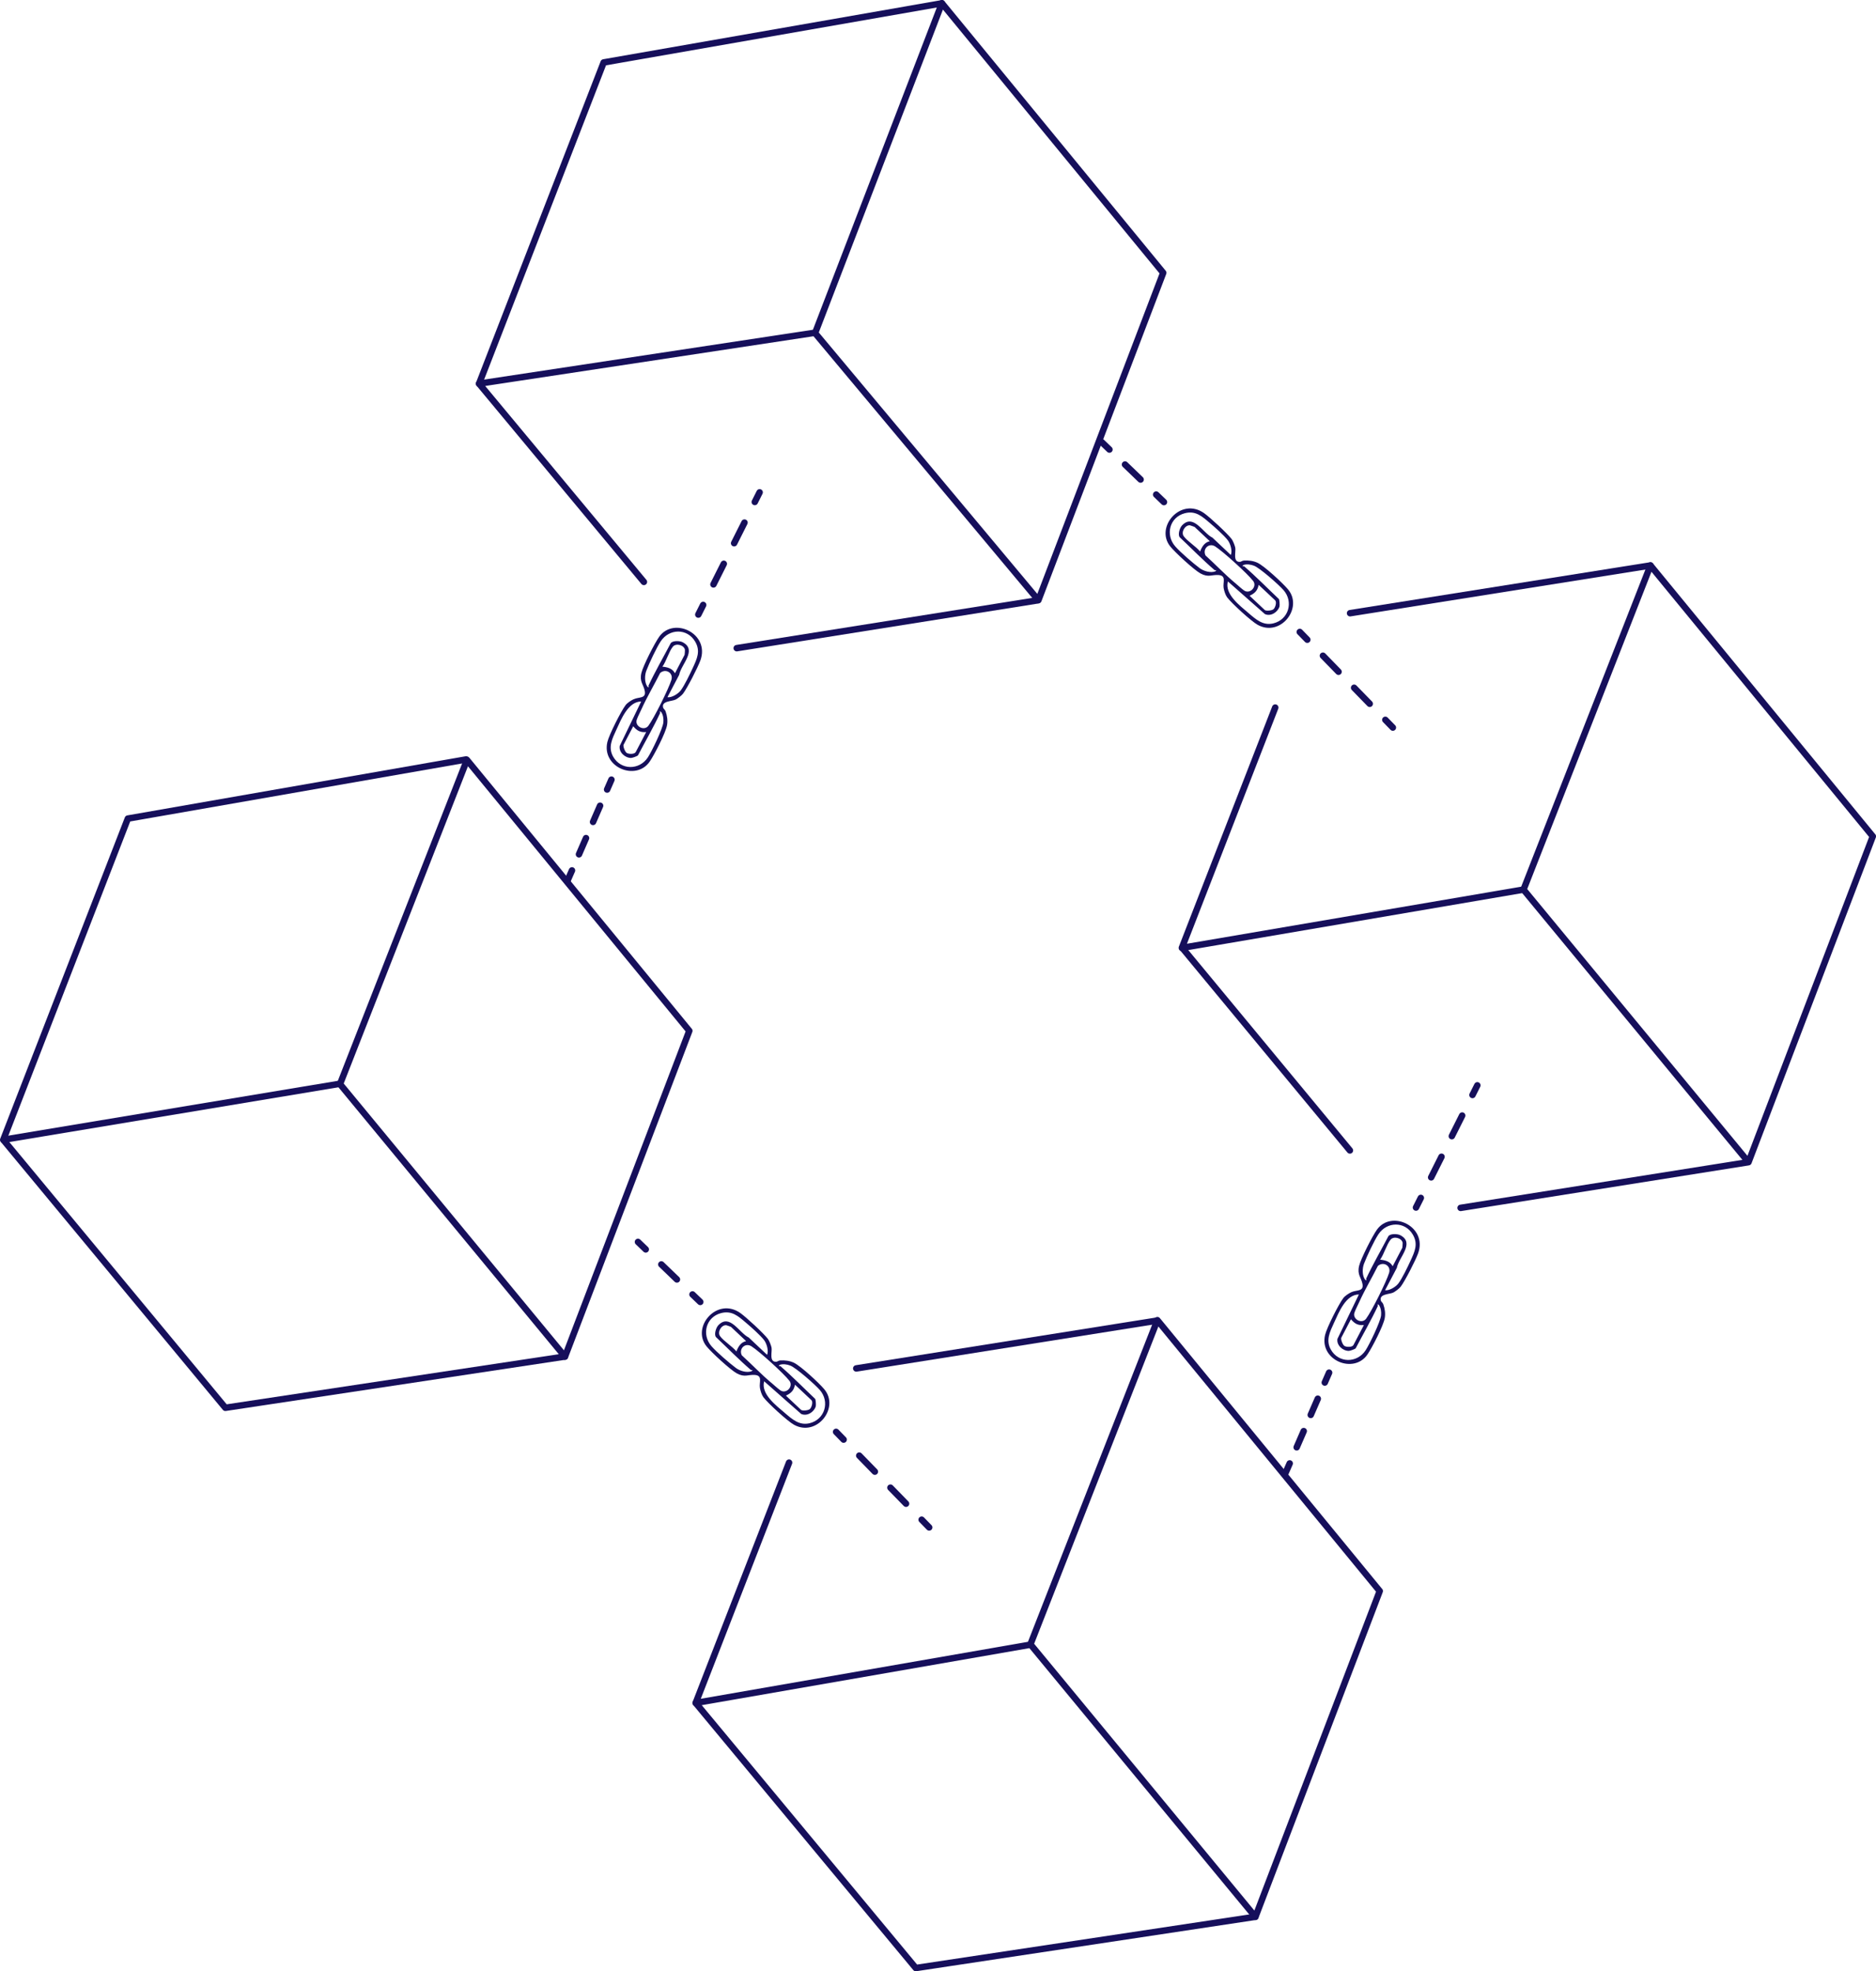 <?xml version="1.0" encoding="UTF-8"?>
<svg id="Layer_2" data-name="Layer 2" xmlns="http://www.w3.org/2000/svg" viewBox="0 0 434.61 456.75">
  <defs>
    <style>
      .cls-1, .cls-2, .cls-3, .cls-4, .cls-5, .cls-6, .cls-7 {
        stroke-linecap: round;
      }

      .cls-1, .cls-2, .cls-3, .cls-4, .cls-5, .cls-6, .cls-7, .cls-8 {
        stroke: #160f5b;
        stroke-width: 1.5px;
      }

      .cls-1, .cls-2, .cls-4, .cls-5, .cls-6 {
        stroke-miterlimit: 10;
      }

      .cls-1, .cls-2, .cls-4, .cls-5, .cls-6, .cls-7, .cls-8 {
        fill: none;
      }

      .cls-2 {
        stroke-dasharray: 5.34 5.34;
      }

      .cls-9, .cls-3 {
        fill: #160f5b;
      }

      .cls-3, .cls-7, .cls-8 {
        stroke-linejoin: round;
      }

      .cls-4 {
        stroke-dasharray: 5.18 5.18;
      }

      .cls-5 {
        stroke-dasharray: 5.01 5.01;
      }

      .cls-6 {
        stroke-dasharray: 4.09 4.09;
      }
    </style>
  </defs>
  <g id="text">
    <g>
      <g>
        <path class="cls-8" d="M433.86,193.78c-17.17-20.92-34.33-41.84-51.5-62.76-9.8,25.04-19.61,50.07-29.41,75.11,17.37,21.05,34.75,42.1,52.12,63.15,9.6-25.17,19.2-50.33,28.8-75.5Z"/>
        <path class="cls-3" d="M382.36,131.02c-23.2,3.69-46.4,7.37-69.59,11.06"/>
        <path class="cls-3" d="M404.71,269.34c-22.11,3.51-44.22,7.02-66.33,10.53"/>
        <g>
          <path class="cls-1" d="M342.25,251.48c-.37.74-.75,1.49-1.12,2.23"/>
          <path class="cls-2" d="M338.74,258.48c-2.79,5.57-5.58,11.13-8.38,16.7"/>
          <path class="cls-1" d="M329.16,277.56c-.37.74-.75,1.49-1.12,2.23"/>
        </g>
        <g>
          <path class="cls-1" d="M322.68,168.58c-.58-.6-1.16-1.19-1.74-1.79"/>
          <path class="cls-4" d="M317.32,163.07c-4.22-4.33-8.43-8.66-12.65-13"/>
          <path class="cls-1" d="M302.86,148.22c-.58-.6-1.16-1.19-1.74-1.79"/>
        </g>
        <g>
          <path class="cls-7" d="M352.95,206.12c-26.38,4.5-52.77,9.01-79.15,13.51,7.21-18.56,14.42-37.12,21.63-55.68"/>
          <path class="cls-7" d="M312.73,266.56c-12.95-15.65-25.89-31.3-38.84-46.94"/>
          <path class="cls-8" d="M319.63,368.65c-17.17-20.92-34.33-41.84-51.5-62.76-9.8,25.04-19.61,50.07-29.41,75.11,17.37,21.05,34.75,42.1,52.12,63.15,9.6-25.17,19.2-50.33,28.8-75.5Z"/>
          <path class="cls-3" d="M267.96,306.01c-23.2,3.69-46.4,7.37-69.59,11.06"/>
          <path class="cls-7" d="M238.3,381.15c-25.71,4.48-51.42,8.96-77.13,13.43,7.21-18.56,14.42-37.12,21.63-55.68"/>
          <path class="cls-7" d="M290.82,444.13c-26.22,3.96-52.44,7.92-78.66,11.87-17-20.47-33.99-40.94-50.99-61.42"/>
          <g>
            <path class="cls-8" d="M269.48,63.21c-9.64,25.29-19.28,50.57-28.92,75.86-17.24-20.63-34.48-41.26-51.73-61.89,9.79-25.48,19.59-50.95,29.38-76.43,17.09,20.82,34.18,41.64,51.27,62.46Z"/>
            <path class="cls-7" d="M188.39,77.16c-25.8,3.91-51.6,7.82-77.41,11.73,12.73,15.31,25.46,30.63,38.19,45.94"/>
            <path class="cls-7" d="M218.21.77c-26.12,4.57-52.24,9.13-78.36,13.7-9.62,24.81-19.24,49.61-28.86,74.42"/>
          </g>
          <path class="cls-3" d="M240.27,139.12c-23.2,3.69-46.4,7.37-69.59,11.06"/>
          <path class="cls-8" d="M159.68,238.84c-17.17-20.92-34.33-41.84-51.5-62.76-9.8,25.04-19.61,50.07-29.41,75.11,17.37,21.05,34.75,42.1,52.12,63.15,9.6-25.17,19.2-50.33,28.8-75.5Z"/>
          <path class="cls-7" d="M130.87,314.32c-26.22,3.96-52.44,7.92-78.66,11.87-17.13-20.67-34.26-41.34-51.38-62.01"/>
          <path class="cls-7" d="M107.98,175.97c-26.12,4.57-52.24,9.13-78.36,13.7-9.62,24.81-19.24,49.61-28.86,74.42"/>
          <g>
            <path class="cls-1" d="M175.98,114.08c-.37.74-.75,1.49-1.12,2.23"/>
            <path class="cls-2" d="M172.47,121.09c-2.79,5.57-5.58,11.13-8.38,16.7"/>
            <path class="cls-1" d="M162.9,140.17c-.37.74-.75,1.49-1.12,2.23"/>
          </g>
          <g>
            <path class="cls-1" d="M215.26,353.91c-.58-.6-1.16-1.19-1.74-1.79"/>
            <path class="cls-4" d="M209.9,348.41c-4.22-4.33-8.43-8.66-12.65-13"/>
            <path class="cls-1" d="M195.44,333.56c-.58-.6-1.16-1.19-1.74-1.79"/>
          </g>
          <path class="cls-9" d="M179.8,315.54c.23,0,.57-.3.93-.32,1.09-.07,2.21.06,3.21.54,1.61.79,5.77,4.65,7,6.11,3.65,4.31-1.72,11.16-7,8.25-1.5-.83-6.02-4.97-7.08-6.37-.39-.52-.7-1.5-.81-2.15-.22-1.33.7-2.86-1.16-3.02-1.56-.13-2.36.65-4.22-.38-1.51-.83-5.86-4.85-6.98-6.24-3.63-4.49,2.46-11.56,7.86-7.7,1.39,1,5.34,4.65,6.35,5.97.31.41.73,1.48.84,2,.19.96-.63,3.34,1.06,3.3ZM173.98,317.45c-2.74-2.35-5.42-5.1-8.06-7.59-.57-.54-.06-2.21.48-2.78,2.67-2.82,4.8,1.72,7.06,2.83l4.25,4.01c.41-.93-.09-2.61-.68-3.39-.87-1.15-3.09-3.1-4.26-4.09-1.78-1.52-3.25-2.83-5.72-2.19-3.53.92-4.55,4.99-2.23,7.66,1.2,1.38,4.16,3.93,5.66,5.05.93.7,2.54,1.18,3.65.75.47-.42-.08-.22-.15-.28ZM180.77,316.52c2.74,2.35,5.42,5.1,8.06,7.59.16.15.24,1.45.16,1.74-.39,1.34-2.05,2.39-3.39,1.76l-8.57-7.56c-.81,2.93,2.76,5.6,4.79,7.34,1.71,1.46,3.34,2.95,5.73,2.38,3.56-.86,4.74-4.99,2.37-7.71-1.08-1.24-5.47-5.12-6.84-5.65-.74-.29-1.72-.44-2.47-.16-.47.42.08.22.15.28ZM166.79,309.55c.81,1.17,2.86,2.39,3.81,3.58.44-1.11,1-2.1,2.25-2.39l-3.51-3.3s-.98-.38-1.1-.39c-1.15-.07-2.08,1.58-1.45,2.5ZM178.71,320.41c.62.52,1.49,1.34,2.08,1.74,1.36.93,3.1-.92,2.09-2.22-1.33-1.71-6.92-6.79-8.78-7.98-1.46-.94-3,.56-2.25,2.08,2.31,2.09,4.46,4.38,6.85,6.38ZM182.07,323.37l3.51,3.3c.28.26,1.66.16,2.04-.19.44-.41.78-1.66.36-2.06l-3.81-3.58c-.26,1.36-.89,1.96-2.1,2.53Z"/>
          <g>
            <path class="cls-1" d="M162.23,301.66c-.6-.58-1.2-1.16-1.8-1.73"/>
            <path class="cls-5" d="M156.82,296.45c-1.81-1.74-3.61-3.48-5.42-5.22"/>
            <path class="cls-1" d="M149.6,289.49c-.6-.58-1.2-1.16-1.8-1.73"/>
          </g>
          <path class="cls-9" d="M153.63,163.99c.07.22.44.47.56.81.37,1.03.54,2.15.34,3.24-.32,1.77-2.92,6.81-3.99,8.39-3.16,4.67-11.21,1.36-9.83-4.51.39-1.67,3.16-7.14,4.22-8.54.39-.52,1.26-1.08,1.85-1.36,1.23-.57,2.95-.1,2.59-1.93-.3-1.53-1.26-2.1-.78-4.16.4-1.68,3.09-6.95,4.13-8.4,3.35-4.71,11.8-.75,9.54,5.49-.58,1.61-3.03,6.4-4.03,7.72-.31.41-1.23,1.11-1.7,1.35-.87.44-3.38.3-2.89,1.91ZM150.22,158.9c1.52-3.27,3.45-6.59,5.13-9.81.36-.69,2.11-.65,2.81-.28,3.43,1.81-.35,5.09-.82,7.56l-2.72,5.18c1.01.14,2.49-.79,3.08-1.57.87-1.15,2.15-3.82,2.79-5.21.98-2.13,1.85-3.9.56-6.1-1.84-3.16-6.03-3.04-7.98-.08-1.01,1.53-2.66,5.06-3.33,6.81-.42,1.08-.45,2.76.26,3.72.53.34.19-.14.23-.22ZM152.94,165.19c-1.52,3.27-3.45,6.59-5.13,9.81-.1.19-1.33.63-1.63.62-1.39-.01-2.86-1.33-2.61-2.79l4.97-10.29c-3.04.02-4.65,4.17-5.77,6.59-.94,2.04-1.94,4.01-.74,6.16,1.79,3.2,6.08,3.21,8.06.2.9-1.37,3.45-6.65,3.59-8.11.08-.79-.04-1.77-.52-2.42-.53-.34-.19.14-.23.22ZM155.88,149.84c-.9,1.09-1.53,3.4-2.42,4.63,1.19.12,2.3.4,2.91,1.52l2.23-4.27c.03-.05.1-1.05.08-1.17-.24-1.13-2.08-1.58-2.79-.72ZM148.64,164.26c-.33.74-.89,1.79-1.12,2.48-.53,1.56,1.72,2.74,2.7,1.41,1.29-1.74,4.67-8.5,5.32-10.61.51-1.66-1.35-2.73-2.61-1.6-1.39,2.79-3.01,5.48-4.29,8.32ZM146.7,168.28l-2.23,4.27c-.18.34.3,1.64.73,1.91.52.31,1.81.31,2.08-.21l2.42-4.63c-1.38.12-2.13-.32-3-1.34Z"/>
          <g>
            <path class="cls-1" d="M141.65,180.65c-.33.76-.66,1.53-1,2.29"/>
            <path class="cls-6" d="M139.02,186.69c-1.9,4.37-3.8,8.74-5.7,13.12"/>
            <path class="cls-1" d="M132.51,201.68c-.33.76-.66,1.53-1,2.29"/>
          </g>
          <path class="cls-9" d="M319.9,301.38c.07.22.44.47.56.81.37,1.03.54,2.15.34,3.24-.32,1.77-2.92,6.81-3.99,8.39-3.16,4.67-11.21,1.36-9.83-4.51.39-1.67,3.16-7.14,4.22-8.54.39-.52,1.26-1.08,1.85-1.36,1.23-.57,2.95-.1,2.59-1.93-.3-1.53-1.26-2.1-.78-4.16.4-1.68,3.09-6.95,4.13-8.4,3.35-4.71,11.8-.75,9.54,5.49-.58,1.61-3.03,6.4-4.03,7.72-.31.41-1.23,1.11-1.7,1.35-.87.44-3.38.3-2.89,1.91ZM316.48,296.3c1.52-3.27,3.45-6.59,5.13-9.81.36-.69,2.11-.65,2.81-.28,3.43,1.81-.35,5.09-.82,7.56l-2.72,5.18c1.01.14,2.49-.79,3.08-1.57.87-1.15,2.15-3.82,2.79-5.21.98-2.13,1.85-3.9.56-6.1-1.84-3.16-6.03-3.04-7.98-.08-1.01,1.53-2.66,5.06-3.33,6.81-.42,1.08-.45,2.76.26,3.72.53.34.19-.14.23-.22ZM319.21,302.58c-1.52,3.27-3.45,6.59-5.13,9.81-.1.19-1.33.63-1.63.62-1.39-.01-2.86-1.33-2.61-2.79l4.97-10.29c-3.04.02-4.65,4.17-5.77,6.59-.94,2.04-1.94,4.01-.74,6.16,1.79,3.2,6.08,3.21,8.06.2.9-1.37,3.45-6.65,3.59-8.11.08-.79-.04-1.77-.52-2.42-.53-.34-.19.14-.23.22ZM322.15,287.24c-.9,1.09-1.53,3.4-2.42,4.63,1.19.12,2.3.4,2.91,1.52l2.23-4.27c.03-.05.1-1.05.08-1.17-.24-1.13-2.08-1.58-2.79-.72ZM314.91,301.65c-.33.74-.89,1.79-1.12,2.48-.53,1.56,1.72,2.74,2.7,1.41,1.29-1.74,4.67-8.5,5.32-10.61.51-1.66-1.35-2.73-2.61-1.6-1.39,2.79-3.01,5.48-4.29,8.32ZM312.97,305.68l-2.23,4.27c-.18.34.3,1.64.73,1.91.52.31,1.81.31,2.08-.21l2.42-4.63c-1.38.12-2.13-.32-3-1.34Z"/>
          <g>
            <path class="cls-1" d="M307.91,318.05c-.33.76-.66,1.53-1,2.29"/>
            <path class="cls-6" d="M305.29,324.09c-1.9,4.37-3.8,8.74-5.7,13.12"/>
            <path class="cls-1" d="M298.78,339.08c-.33.76-.66,1.53-1,2.29"/>
          </g>
          <path class="cls-9" d="M287.23,130.2c.23,0,.57-.3.93-.32,1.09-.07,2.21.06,3.21.54,1.61.79,5.77,4.65,7,6.11,3.65,4.31-1.72,11.16-7,8.25-1.5-.83-6.02-4.97-7.08-6.37-.39-.52-.7-1.5-.81-2.15-.22-1.33.7-2.86-1.16-3.02-1.56-.13-2.36.65-4.22-.38-1.51-.83-5.86-4.85-6.98-6.24-3.63-4.49,2.46-11.56,7.86-7.7,1.39,1,5.34,4.65,6.35,5.97.31.41.73,1.48.84,2,.19.96-.63,3.34,1.06,3.3ZM281.41,132.12c-2.74-2.35-5.42-5.1-8.06-7.59-.57-.54-.06-2.21.48-2.78,2.67-2.82,4.8,1.72,7.06,2.83l4.25,4.01c.41-.93-.09-2.61-.68-3.39-.87-1.15-3.09-3.1-4.26-4.09-1.78-1.52-3.25-2.83-5.72-2.19-3.53.92-4.55,4.99-2.23,7.66,1.2,1.38,4.16,3.93,5.66,5.05.93.7,2.54,1.18,3.65.75.47-.42-.08-.22-.15-.28ZM288.2,131.19c2.74,2.35,5.42,5.1,8.06,7.59.16.15.24,1.45.16,1.74-.39,1.34-2.05,2.39-3.39,1.76l-8.57-7.56c-.81,2.93,2.76,5.6,4.79,7.34,1.71,1.46,3.34,2.95,5.73,2.38,3.56-.86,4.74-4.99,2.37-7.71-1.08-1.24-5.47-5.12-6.84-5.65-.74-.29-1.72-.44-2.47-.16-.47.42.08.22.15.28ZM274.21,124.21c.81,1.17,2.86,2.39,3.81,3.58.44-1.11,1-2.1,2.25-2.39l-3.51-3.3s-.98-.38-1.1-.39c-1.15-.07-2.08,1.58-1.45,2.5ZM286.14,135.08c.62.52,1.49,1.34,2.08,1.74,1.36.93,3.1-.92,2.09-2.22-1.33-1.71-6.92-6.79-8.78-7.98-1.46-.94-3,.56-2.25,2.08,2.31,2.09,4.46,4.38,6.85,6.38ZM289.49,138.04l3.51,3.3c.28.26,1.66.16,2.04-.19.44-.41.78-1.66.36-2.06l-3.81-3.58c-.26,1.36-.89,1.96-2.1,2.53Z"/>
          <g>
            <path class="cls-1" d="M269.65,116.33c-.6-.58-1.2-1.16-1.8-1.73"/>
            <path class="cls-5" d="M264.24,111.11c-1.81-1.74-3.61-3.48-5.42-5.22"/>
            <path class="cls-1" d="M257.02,104.16c-.6-.58-1.2-1.16-1.8-1.73"/>
          </g>
        </g>
      </g>
      <path class="cls-8" d="M78.74,251.11c-26,4.33-51.99,8.65-77.99,12.98"/>
    </g>
  </g>
</svg>